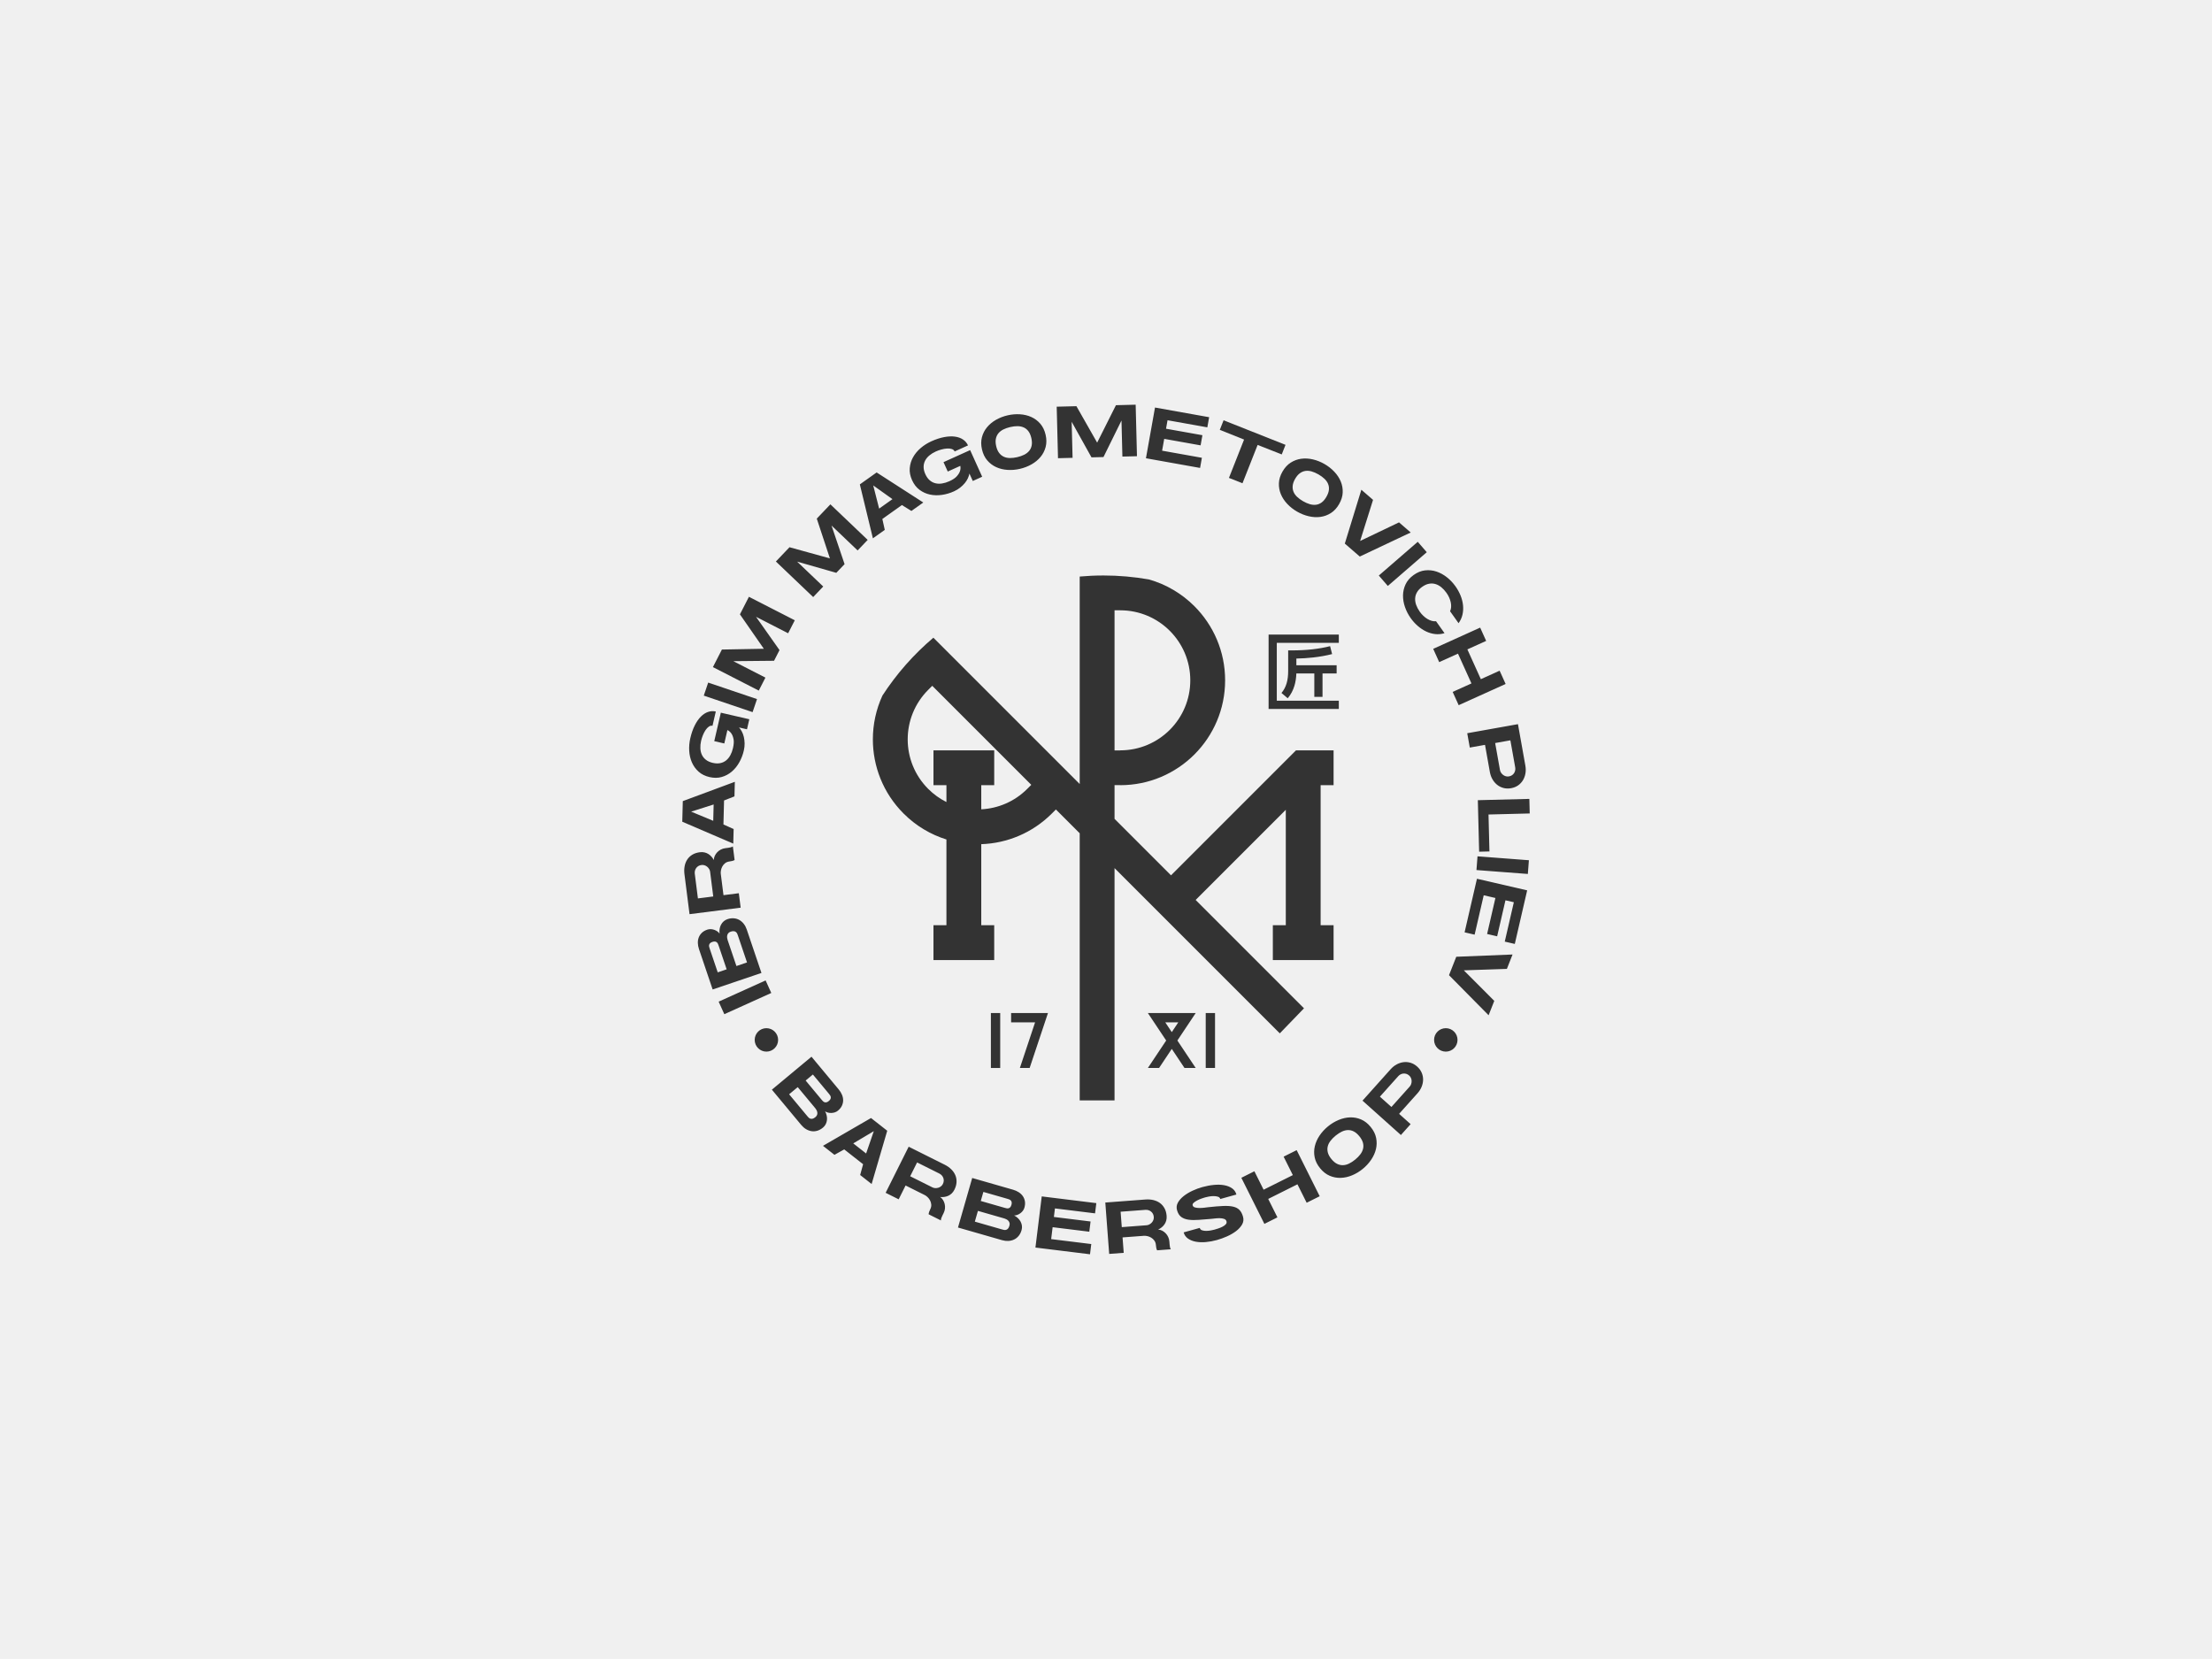 <?xml version="1.0" encoding="UTF-8"?> <!-- Creator: CorelDRAW --> <svg xmlns="http://www.w3.org/2000/svg" xmlns:xlink="http://www.w3.org/1999/xlink" xmlns:xodm="http://www.corel.com/coreldraw/odm/2003" xml:space="preserve" width="987.909mm" height="740.914mm" version="1.1" style="shape-rendering:geometricPrecision; text-rendering:geometricPrecision; image-rendering:optimizeQuality; fill-rule:evenodd; clip-rule:evenodd" viewBox="0 0 80554.05 60414.11"> <defs> <style type="text/css"> <![CDATA[ .fil2 {fill:#333333} .fil0 {fill:#F0F0F0} .fil1 {fill:#333333;fill-rule:nonzero} ]]> </style> </defs> <g id="Слой_x0020_1">  <rect class="fil0" width="80554.05" height="60414.11"></rect> <g id="_105554085741024"> <g> <g> <path class="fil1" d="M28087.58 36160.74l-1710 773.05 -206.52 -456.79 1710 -773.05 206.52 456.79zm-2632.13 -1595.32c-25.77,-76.21 -39.69,-150.73 -41.73,-223.63 -2.01,-72.89 8.98,-140.78 33.02,-203.62 24.03,-62.86 61.63,-118.97 112.85,-168.37 51.2,-49.42 117.43,-87.84 198.7,-115.35 42.32,-14.32 86.09,-20.18 131.33,-17.55 45.21,2.61 88.34,11.61 129.4,26.96 41.03,15.36 77.87,34.98 110.49,58.87 32.58,23.87 57.43,49.87 74.53,78.06 -7.05,-59.89 -6.18,-117.25 2.61,-172.11 8.78,-54.85 25.51,-105.81 50.18,-152.81 24.65,-47.02 56.54,-88.01 95.65,-122.95 39.11,-34.93 84.92,-61.29 137.41,-79.05 82.95,-28.05 161.89,-38.74 236.78,-32.01 74.93,6.72 142.42,27.76 202.5,63.1 60.05,35.34 112.7,82.14 157.9,140.44 45.19,58.28 80.67,125.51 106.46,201.71l536.18 1584.61 -1777.61 601.49 -496.66 -1467.79zm1362.61 614.41l386.02 -130.62 -330.83 -977.7c-6.87,-20.3 -15.31,-42.46 -25.32,-66.42 -10,-23.96 -24.91,-44.38 -44.78,-61.24 -19.85,-16.89 -45.2,-27.64 -76.02,-32.3 -30.83,-4.66 -69.96,0.99 -117.34,17.03 -40.63,13.75 -70.79,33.42 -90.45,58.92 -19.67,25.53 -32.11,52.86 -37.35,81.98 -5.23,29.13 -5.8,58.11 -1.74,86.91 4.09,28.81 9.57,53.36 16.44,73.69l321.38 949.76zm-646.81 -740.59c-6.88,-20.33 -15.03,-41.6 -24.45,-63.88 -9.43,-22.3 -22.37,-41.01 -38.83,-56.21 -16.46,-15.2 -37.86,-25.41 -64.15,-30.66 -26.29,-5.25 -59.77,-0.99 -100.41,12.75 -40.63,13.75 -69.79,30.68 -87.51,50.82 -17.72,20.16 -28.5,41.25 -32.37,63.31 -3.84,22.06 -2.75,44.81 3.28,68.26 6.06,23.41 12.49,45.29 19.38,65.59l291.29 860.89 325.06 -109.98 -291.29 -860.89zm-1060.58 -1148.16l-185.19 -1457.42c-12.61,-99.29 -10.71,-194.11 5.72,-284.48 16.45,-90.39 47.59,-171.34 93.44,-242.94 45.86,-71.58 107.2,-131.18 184.02,-178.75 76.83,-47.59 169.33,-78.27 277.5,-92.03 60.25,-7.67 116.85,-5.39 169.75,6.82 52.89,12.18 100.41,31.83 142.61,58.9 42.17,27.07 80.1,59.63 113.75,97.7 33.65,38.06 61.29,78.25 82.89,120.54 0.55,-52.32 11.75,-102.37 33.6,-150.2 21.84,-47.81 51.39,-91.67 88.67,-131.54 37.28,-39.85 81.29,-72.93 131.99,-99.19 50.7,-26.26 105.33,-43.08 163.84,-50.51l93.09 -11.82c40.77,-5.2 72.88,-11.09 96.36,-17.67 23.49,-6.6 42.11,-12.57 55.84,-17.91 15.29,-7.36 25.24,-14.02 29.89,-20.02l63.19 497.33c-6.43,6.22 -17.38,12.11 -32.91,17.69 -13.73,5.34 -31.87,11.28 -54.48,17.73 -22.61,6.48 -54.29,12.3 -95.07,17.48 -67.37,8.57 -122.68,30.47 -165.97,65.69 -43.27,35.22 -76.88,75.51 -100.83,120.9 -23.96,45.39 -40.11,92.03 -48.45,139.92 -8.31,47.9 -10.23,89.58 -5.72,125.03l98.67 776.59 558.51 -70.96 66.9 526.59 -1861.63 236.53zm749.34 -1546.43c-4.27,-33.69 -16.1,-66.42 -35.45,-98.2 -19.33,-31.74 -43.1,-59.37 -71.31,-82.8 -28.19,-23.47 -60.16,-41.01 -95.87,-52.67 -35.71,-11.68 -73.07,-15.04 -112.07,-10.09 -44.33,5.65 -82.76,18.64 -115.32,38.98 -32.55,20.34 -59.08,45.33 -79.65,74.97 -20.56,29.64 -34.91,62.13 -43.05,97.37 -8.1,35.24 -10.05,69.72 -5.77,103.43l114.56 901.59 558.51 -70.96 -114.56 -901.59zm900.4 -3273.33l-13.41 530.65 -379.19 148.64 -22.09 873.68 371.18 167.6 -13.41 530.65 -1857.05 -797.81 18.97 -750.42 1895 -702.99zm-771.76 825.25l-819.14 260.87 804.11 334.09 15.04 -594.96zm703.96 -2052.28c30.94,-134.11 37.85,-243.49 20.71,-328.16 -17.15,-84.65 -42.87,-152.06 -77.16,-202.16 -38.31,-56.5 -87.2,-98.98 -146.67,-127.38l-112.73 488.47 -365.75 -84.4 239.38 -1037.03 1037.02 239.36 -84.4 365.69 -289.96 -66.92c36.72,39.66 70.77,88.8 102.17,147.41 31.42,58.59 55.71,124.27 72.86,197.01 17.15,72.74 26.57,151.06 28.31,234.92 1.75,83.86 -8.06,171.94 -29.35,264.25 -34.96,151.48 -89.84,293.83 -164.57,426.98 -74.76,133.14 -165.84,245.56 -273.2,337.25 -107.36,91.69 -229.31,157.09 -365.84,196.21 -136.48,39.11 -284.84,40.17 -445.06,3.2 -160.23,-36.98 -293.1,-102.98 -398.66,-197.94 -105.56,-94.99 -186.5,-207.23 -242.83,-336.7 -56.31,-129.48 -88.91,-270.42 -97.75,-422.86 -8.83,-152.46 4.23,-304.45 39.19,-455.94 41.01,-177.63 94.68,-332.61 161.01,-464.98 66.28,-132.35 140.64,-239.93 223.04,-322.71 82.38,-82.76 170.35,-139.97 263.84,-171.58 93.49,-31.6 187.27,-36.55 281.32,-14.84l-119.98 519.79c-45.29,-10.45 -89.77,-0.52 -133.44,29.76 -43.67,30.28 -83.76,72.83 -120.26,127.69 -36.53,54.86 -68.68,116.68 -96.47,185.45 -27.81,68.8 -49.35,136.29 -64.62,202.46 -22.11,95.77 -31.27,187.2 -27.52,274.28 3.73,87.06 22.2,166.07 55.36,237.03 33.15,70.92 82.36,131.8 147.66,182.65 65.31,50.82 148.48,87.92 249.48,111.24 101,23.3 192,26.4 272.98,9.35 80.98,-17.1 151.89,-50.24 212.78,-99.45 60.89,-49.25 112.09,-112.18 153.65,-188.8 41.51,-76.61 73.34,-162.82 95.44,-258.59zm714.53 -1310.44l-1777.61 -601.49 160.67 -474.89 1777.61 601.49 -160.67 474.89zm980.46 -2259.5l-199.23 388.92 -1483.3 14.42 1169.21 598.83 -241.97 472.47 -1670.29 -855.5 327.53 -639.48 1526.59 -28.35 -870.32 -1252.99 327.54 -639.47 1670.29 855.48 -241.99 472.47 -1169.22 -598.85 855.15 1212.07zm2369 -3130.11l-301.53 316.28 -1426.21 -407.78 950.78 906.46 -366.27 384.2 -1358.27 -1294.94 495.79 -520.03 1471.69 406.68 -478.31 -1448.65 495.76 -520 1358.27 1294.9 -366.29 384.2 -950.77 -906.44 475.36 1405.12zm2866.95 -2244.75l-432.59 307.61 -346.39 -214.21 -712.25 506.48 88.58 397.52 -432.59 307.61 -475.77 -1964.36 611.75 -435.02 1699.27 1094.38zm-1123.23 -122.38l-700.12 -498.88 215.11 843.77 485.01 -344.89zm2070.56 -651.45c125.42,-56.69 216.61,-117.51 273.51,-182.5 56.92,-64.95 94.95,-126.25 113.99,-183.91 21.71,-64.73 25.86,-129.38 12.37,-193.88l-456.79 206.51 -154.62 -342.02 969.8 -438.41 438.43 969.82 -341.99 154.6 -122.59 -271.15c-9.26,53.21 -27.72,110.1 -55.26,170.61 -27.55,60.51 -65.07,119.64 -112.52,177.4 -47.45,57.73 -104,112.7 -169.64,164.92 -65.62,52.25 -141.61,97.85 -227.94,136.89 -141.65,64.05 -288.13,106.72 -439.34,128 -151.2,21.27 -295.8,17.03 -433.82,-12.75 -138.02,-29.8 -263.96,-87.11 -377.86,-171.96 -113.85,-84.83 -204.63,-202.17 -272.39,-351.99 -67.73,-149.83 -95.82,-295.53 -84.3,-437.06 11.55,-141.51 51.7,-273.93 120.52,-397.21 68.82,-123.3 161.16,-234.68 277.02,-334.13 115.87,-99.46 244.65,-181.22 386.34,-245.27 166.11,-75.11 321.9,-126.41 467.39,-153.91 145.43,-27.52 276.07,-33.6 391.86,-18.28 115.75,15.34 214.56,50.58 296.42,105.77 81.81,55.19 142.61,126.76 182.36,214.73l-486.12 219.74c-19.15,-42.34 -53.98,-71.7 -104.54,-88.05 -50.55,-16.39 -108.72,-22.47 -174.45,-18.22 -65.79,4.2 -134.44,16.12 -205.99,35.71 -71.55,19.62 -138.28,43.39 -200.17,71.36 -89.58,40.49 -167.83,88.65 -234.79,144.42 -66.97,55.76 -118.62,118.36 -154.93,187.72 -36.29,69.37 -54.88,145.43 -55.71,228.2 -0.83,82.76 20.11,171.36 62.81,265.81 42.69,94.47 95.39,168.71 158.07,222.76 62.67,54.04 132.04,90.34 208.11,108.93 76.06,18.55 157.16,21.11 243.27,7.7 86.11,-13.42 173.95,-40.39 263.5,-80.89zm2571.74 -451.59c-151.51,34.98 -301.76,47.64 -450.71,38 -148.97,-9.62 -286.45,-43.01 -412.45,-100.15 -125.99,-57.11 -234.73,-138.88 -326.23,-245.25 -91.5,-106.34 -155.73,-239.64 -192.71,-399.84 -36.98,-160.23 -37.66,-308.18 -2.04,-443.9 35.64,-135.67 97.55,-256.83 185.76,-363.39 88.22,-106.56 197.16,-196.82 326.82,-270.78 129.68,-73.97 270.27,-128.43 421.78,-163.41 151.49,-34.96 302.17,-47.73 452.02,-38.28 149.82,9.45 287.73,42.74 413.73,99.86 125.99,57.14 234.73,138.88 326.23,245.22 91.5,106.37 155.73,239.66 192.71,399.86 36.98,160.23 37.66,308.18 2.04,443.88 -35.62,135.72 -97.55,256.86 -185.76,363.42 -88.22,106.56 -197.58,196.94 -328.12,271.08 -130.55,74.14 -271.58,128.72 -423.07,163.68zm-864.88 -826.62c23.3,101 58.66,182.71 106.11,245.15 47.4,62.41 104.01,108.95 169.77,139.64 65.8,30.66 140.06,46.54 222.87,47.61 82.76,1.07 172.06,-9.45 267.85,-31.56 95.78,-22.09 180.63,-51.77 254.58,-89.03 73.92,-37.24 134.17,-84.17 180.72,-140.75 46.55,-56.61 77.04,-123.26 91.43,-199.96 14.39,-76.68 9.93,-165.52 -13.36,-266.52 -23.32,-101 -58.26,-182.84 -104.8,-245.46 -46.54,-62.62 -103.16,-109.17 -169.82,-139.64 -66.63,-30.5 -141.35,-46.24 -224.11,-47.33 -82.8,-1.07 -172.1,9.45 -267.87,31.56 -95.8,22.11 -180.65,51.79 -254.58,89.03 -73.96,37.26 -133.75,84.04 -179.44,140.47 -45.69,56.38 -76.16,123.04 -91.42,199.94 -15.27,76.89 -11.24,165.85 12.08,266.86zm3907.52 396.83l-436.87 11.04 -721.96 -1295.81 33.2 1313.22 -530.65 13.41 -47.42 -1876.02 718.26 -18.14 754.95 1327.14 684.23 -1363.52 718.24 -18.17 47.42 1876.02 -530.65 13.42 -33.19 -1313.24 -655.54 1330.65zm2211.53 -662.31l-76.83 430.16 1448.89 258.73 -66 369.47 -1971.41 -352.04 329.88 -1847.4 1971.45 352.06 -65.97 369.47 -1448.89 -258.73 -55.15 308.78 1324.85 236.58 -65.97 369.49 -1324.85 -236.57zm4838.94 2649.52c-134.82,-77.5 -253.51,-170.49 -356.08,-278.95 -102.57,-108.43 -180.55,-226.49 -233.99,-354.08 -53.41,-127.6 -77.45,-261.51 -72.08,-401.72 5.37,-140.21 49.05,-281.56 130.99,-424.11 81.96,-142.54 182.18,-251.4 300.65,-326.58 118.45,-75.14 246.27,-121.74 383.41,-139.78 137.17,-18.03 278.43,-10 423.76,24.08 145.34,34.08 285.4,89.87 420.19,167.38 134.8,77.51 253.87,170.7 357.22,279.63 103.35,108.89 181.72,227.15 235.13,354.77 53.42,127.6 77.45,261.51 72.11,401.7 -5.37,140.21 -49.05,281.58 -130.99,424.11 -81.98,142.56 -182.18,251.4 -300.63,326.56 -118.48,75.19 -246.32,121.78 -383.46,139.81 -137.17,18.02 -278.8,9.78 -424.9,-24.75 -146.1,-34.53 -286.57,-90.55 -421.34,-168.06zm-70.98 -1194.27c-51.68,89.87 -81.38,173.81 -89.13,251.8 -7.74,78.01 2.05,150.63 29.33,217.88 27.33,67.25 70.94,129.43 130.88,186.56 59.89,57.14 132.46,110.22 217.7,159.21 85.21,49 167.59,85.02 247.12,108.08 79.51,23.04 155.57,29.63 228.19,19.87 72.65,-9.78 140.35,-37.88 203.1,-84.26 62.74,-46.38 119.95,-114.51 171.6,-204.37 51.67,-89.87 81.78,-173.57 90.31,-251.13 8.53,-77.59 -1.26,-150.21 -29.35,-217.89 -28.09,-67.7 -72.1,-130.09 -131.99,-187.23 -59.94,-57.14 -132.52,-110.18 -217.72,-159.21 -85.23,-48.99 -167.59,-85.01 -247.1,-108.05 -79.53,-23.04 -155.22,-29.48 -227.08,-19.24 -71.84,10.21 -139.55,38.3 -203.07,84.26 -63.53,45.93 -121.12,113.85 -172.79,203.71zm2837.17 766.03l-470.43 1497.12 1416.74 -677.43 425.54 368.59 -1854.81 876.11 -545.12 -472.16 602.51 -1960.85 425.56 368.61zm209.81 2756.08l1418.47 -1228.68 328.22 378.92 -1418.44 1228.68 -328.25 -378.92zm2595.25 1300.46c21.93,-46.31 34.65,-97.02 38.22,-152.18 3.53,-55.15 -0.93,-112.3 -13.37,-171.44 -12.44,-59.13 -31.96,-118.17 -58.51,-177.14 -26.57,-58.97 -59.54,-116.13 -98.89,-171.49 -56.97,-80.1 -119.28,-147.64 -186.87,-202.62 -67.61,-55 -138.97,-93.63 -214.04,-115.93 -75.04,-22.28 -153.25,-25.89 -234.63,-10.78 -81.36,15.1 -164.31,52.69 -248.78,112.75 -84.48,60.08 -147.21,126.08 -188.2,197.96 -40.97,71.91 -63.24,146.98 -66.85,225.18 -3.59,78.22 9.5,158.3 39.23,240.21 29.76,81.93 73.1,162.93 130.07,243.04 39.35,55.36 82.53,105.28 129.49,149.73 46.95,44.43 96.32,82.27 148.09,113.45 51.78,31.16 104.31,54.14 157.55,68.89 53.26,14.74 105.34,19.37 156.25,13.89l309.16 434.75c-113.5,34.68 -227.49,45.55 -341.93,32.66 -114.47,-12.94 -225.01,-45.05 -331.71,-96.4 -106.67,-51.34 -207.51,-118.33 -302.5,-201.02 -94.97,-82.7 -179.75,-176.48 -254.32,-281.37 -90.09,-126.7 -160.15,-262.22 -210.12,-406.49 -49.97,-144.29 -73.62,-287.04 -70.93,-428.2 2.71,-141.16 34.72,-275.79 96.08,-403.86 61.34,-128.05 159.02,-239.72 293.03,-335.01 134.01,-95.28 271.56,-150.87 412.67,-166.81 141.11,-15.89 278.78,-1.92 413.01,41.89 134.22,43.82 261.27,113 381.15,207.58 119.9,94.56 224.9,205.23 315,331.92 74.59,104.88 135.7,215.49 183.33,331.83 47.64,116.37 77.82,233.6 90.55,351.76 12.75,118.14 6.41,233.37 -18.95,345.72 -25.38,112.35 -73.08,216.42 -143.1,312.27l-309.16 -434.75zm94.55 2937.32l684.01 -309.22 -490.35 -1084.64 -683.99 309.22 -218.67 -483.68 1710 -773.07 218.65 483.7 -683.99 309.22 490.35 1084.64 683.99 -309.22 218.67 483.68 -1710 773.04 -218.67 -483.67zm2647.23 2684.07c17.57,98.53 18.62,193.22 3.07,284.05 -15.56,90.81 -45.74,173.36 -90.57,247.64 -44.86,74.26 -103.54,136.95 -176.12,188.04 -72.57,51.08 -158.14,85.42 -256.66,103.02 -96.78,17.29 -188.49,14.6 -275.12,-8.06 -86.65,-22.65 -163.86,-61.07 -231.64,-115.22 -67.75,-54.17 -124.67,-121.16 -170.7,-201 -46.02,-79.81 -77.82,-169.01 -95.42,-267.54l-176.26 -987.04 -554.23 98.96 -93.31 -522.52 1847.38 -329.91 269.59 1509.59zm-545.73 -921.07l-554.23 98.98 176.26 987.04c5.96,33.44 19.42,65.52 40.35,96.27 20.92,30.78 46.05,57.14 75.4,79.13 29.33,21.99 62.15,37.93 98.41,47.78 36.24,9.88 73.74,11.35 112.43,4.44 44.01,-7.86 81.72,-22.75 113.2,-44.74 31.49,-21.94 56.74,-48.23 75.78,-78.87 19.05,-30.63 31.75,-63.76 38.1,-99.39 6.34,-35.65 6.53,-70.17 0.57,-103.61l-176.26 -987.04zm691.12 2132.95l13.42 530.65 -1500.83 37.93 34.01 1345.39 -375.2 9.5 -47.42 -1876.05 1876.02 -47.42zm-1888.06 2091.56l1871.22 142.32 -38.02 499.87 -1871.22 -142.32 38.02 -499.87zm652.04 1517.03l-425.8 -98.3 -330.99 1434.1 -365.7 -84.4 450.39 -1951.32 1828.52 422.04 -450.39 1951.33 -365.69 -84.4 330.99 -1434.12 -305.61 -70.53 -302.69 1311.34 -365.71 -84.4 302.68 -1311.34zm417.95 2582.08l-1568.42 53.05 1109.18 1111.67 -206.49 523.71 -1441.95 -1458.98 264.5 -670.89 2049.69 -82.31 -206.51 523.74z"></path> <path class="fil1" d="M30542.94 39673.21c51.44,61.84 91.21,126.39 119.31,193.69 28.09,67.3 42.22,134.61 42.38,201.86 0.17,67.3 -14.74,133.18 -44.78,197.7 -30.02,64.5 -78.02,124.18 -143.97,179.04 -34.34,28.59 -73.09,49.8 -116.24,63.62 -43.13,13.8 -86.61,20.9 -130.42,21.33 -43.84,0.42 -85.23,-4.63 -124.27,-15.2 -38.99,-10.57 -71.53,-25.91 -97.6,-46.08 28.09,53.37 47.9,107.2 59.42,161.56 11.51,54.33 14.22,107.91 8.1,160.63 -6.08,52.74 -21.11,102.45 -45.08,149.11 -23.94,46.67 -57.23,87.72 -99.81,123.16 -67.3,55.99 -137.14,94.33 -209.45,114.99 -72.34,20.65 -142.87,25.29 -211.62,13.91 -68.78,-11.4 -134.72,-36.14 -197.85,-74.31 -63.12,-38.14 -120.4,-88.13 -171.84,-149.97l-1069.94 -1285.97 1442.6 -1200.25 991.08 1191.18zm-1492.4 -83.57l-313.26 260.63 660.15 793.45c13.71,16.5 29.54,34.12 47.47,52.89 17.98,18.79 39.24,32.49 63.84,41.08 24.58,8.6 52.1,9.52 82.53,2.8 30.46,-6.74 64.92,-26.08 103.39,-58.09 32.97,-27.43 54.05,-56.61 63.22,-87.48 9.19,-30.9 10.98,-60.87 5.39,-89.94 -5.58,-29.04 -15.46,-56.3 -29.61,-81.71 -14.18,-25.42 -28.12,-46.36 -41.82,-62.84l-641.3 -770.79zm869.79 458.6c13.71,16.51 28.97,33.44 45.77,50.85 16.81,17.41 35.62,30.24 56.44,38.49 20.83,8.24 44.44,10.09 70.89,5.56 26.41,-4.57 56.12,-20.57 89.1,-48.02 32.97,-27.43 54.1,-53.72 63.39,-78.87 9.29,-25.17 11.75,-48.75 7.43,-70.72 -4.35,-21.97 -13.51,-42.82 -27.57,-62.5 -14.08,-19.69 -27.95,-37.76 -41.65,-54.24l-581.28 -698.67 -263.8 219.47 581.28 698.64zm1821.47 3069.43l-417.53 -327.74 107.31 -392.89 -687.48 -539.62 -356.15 197.56 -417.53 -327.75 1749.13 -1012.71 590.5 463.49 -568.24 1939.66zm-200.78 -1111.9l280.13 -812.77 -748.3 445.32 468.17 367.45zm1549.67 -246.76l1314.16 656.77c89.53,44.74 167.26,99.08 233.24,163.01 65.94,63.93 115.91,134.87 149.89,212.79 33.99,77.94 49.4,162.03 46.21,252.34 -3.2,90.34 -29.13,184.26 -77.89,281.79 -27.14,54.34 -60.51,100.12 -100.1,137.29 -39.54,37.17 -82.29,65.76 -128.26,85.76 -45.96,19.99 -94.09,33.39 -144.46,40.18 -50.37,6.79 -99.12,7.4 -146.26,1.83 43.14,29.54 78.53,66.71 106.12,111.47 27.58,44.77 47.57,93.71 59.99,146.85 12.37,53.16 15.39,108.11 9,164.87 -6.37,56.73 -22.77,111.5 -49.14,164.26l-41.94 83.93c-18.39,36.76 -31.35,66.75 -38.95,89.91 -7.58,23.2 -12.99,41.96 -16.17,56.35 -2.4,16.81 -2.4,28.78 0,35.98l-448.44 -224.11c-1.61,-8.79 -0.4,-21.18 3.59,-37.19 3.2,-14.37 8.38,-32.75 15.58,-55.12 7.19,-22.42 19.97,-51.96 38.35,-88.75 30.35,-60.75 42.94,-118.9 37.74,-174.45 -5.2,-55.55 -20.02,-105.9 -44.38,-151.06 -24.39,-45.17 -54.17,-84.52 -89.34,-118.08 -35.19,-33.55 -68.75,-58.33 -100.73,-74.31l-700.24 -349.98 -251.68 503.61 -474.82 -237.3 838.92 -1678.65zm868.32 1482.92c30.37,15.17 64.15,23.56 101.31,25.15 37.14,1.6 73.33,-2.8 108.51,-13.2 35.17,-10.38 67.54,-27.19 97.11,-50.37 29.54,-23.21 53.12,-52.36 70.7,-87.53 19.99,-39.97 30.56,-79.13 31.75,-117.51 1.21,-38.38 -4.79,-74.33 -17.98,-107.89 -13.2,-33.59 -32.2,-63.55 -56.97,-89.94 -24.79,-26.34 -52.36,-47.14 -82.74,-62.31l-812.96 -406.31 -251.68 503.6 812.96 406.31zm2934.83 83.88c77.32,22.18 146.53,53.17 207.61,93.02 61.08,39.85 110.62,87.53 148.59,143.05 38,55.55 62.72,118.41 74.17,188.63 11.46,70.22 5.34,146.58 -18.31,229.03 -12.35,42.96 -32.44,82.28 -60.34,117.98 -27.9,35.67 -59.87,65.99 -95.85,91 -36,25.01 -73.09,44.1 -111.31,57.33 -38.19,13.2 -73.71,18.8 -106.6,16.81 53.24,28.3 99.88,61.67 139.99,100.14 40.09,38.45 72.46,81.22 97.06,128.26 24.61,47.05 40.14,96.58 46.6,148.64 6.43,52.06 2.01,104.73 -13.27,157.98 -24.15,84.17 -60.32,155.15 -108.51,212.88 -48.19,57.78 -103.9,101.29 -167.14,130.55 -63.27,29.26 -131.7,45.88 -205.37,49.85 -73.64,3.96 -149.14,-5.15 -226.44,-27.33l-1607.98 -461.5 517.68 -1803.78 1489.42 427.46zm-1280.94 770.32l-112.39 391.69 992.1 284.72c20.61,5.91 43.62,11.59 69.01,17.03 25.42,5.41 50.69,4.77 75.88,-1.95 25.17,-6.72 48.44,-21.42 69.81,-44.1 21.4,-22.71 39.02,-58.09 52.81,-106.18 11.83,-41.23 12.85,-77.2 3.07,-107.91 -9.78,-30.71 -25.17,-56.47 -46.12,-77.37 -20.96,-20.9 -44.46,-37.85 -70.46,-50.91 -26,-13.04 -49.32,-22.51 -69.94,-28.42l-963.77 -276.59zm977.12 -110.05c20.61,5.92 42.74,11.33 66.45,16.27 23.67,4.94 46.45,4.97 68.3,0.1 21.87,-4.89 42.43,-16.65 61.74,-35.29 19.28,-18.62 34.84,-48.57 46.67,-89.79 11.83,-41.23 14.51,-74.85 8.05,-100.88 -6.48,-26.03 -17.69,-46.93 -33.63,-62.65 -15.93,-15.72 -35.27,-27.78 -57.97,-36.16 -22.68,-8.37 -44.33,-15.51 -64.95,-21.42l-873.57 -250.74 -94.66 329.86 873.57 250.7zm1743.39 704.34l-53.46 433.71 1460.76 180.04 -45.91 372.51 -1987.59 -244.99 229.55 -1862.5 1987.59 244.95 -45.91 372.49 -1460.76 -180.03 -38.36 311.31 1335.71 164.62 -45.91 372.53 -1335.73 -164.65zm1918.22 -897.98l1464.97 -110.57c99.79,-7.53 194.4,-0.78 283.81,20.23 89.43,21.05 168.71,56.29 237.86,105.71 69.15,49.46 125.53,113.75 169.14,192.9 43.6,79.18 69.53,173.13 77.75,281.84 4.56,60.56 -0.57,116.96 -15.48,169.19 -14.86,52.19 -36.88,98.67 -66.09,139.42 -29.19,40.73 -63.63,76.95 -103.38,108.63 -39.73,31.65 -81.27,57.21 -124.61,76.61 52.23,3.23 101.65,16.98 148.3,41.23 46.62,24.27 88.92,55.99 126.84,95.27 37.9,39.25 68.68,84.87 92.33,136.89 23.63,51.96 37.65,107.36 42.08,166.19l7.08 93.57c3.09,40.99 7.34,73.35 12.7,97.15 5.39,23.79 10.4,42.67 15.06,56.66 6.56,15.65 12.68,25.93 18.45,30.87l-499.9 37.74c-5.89,-6.73 -11.24,-17.96 -16.01,-33.75 -4.63,-13.98 -9.62,-32.41 -14.91,-55.31 -5.34,-22.91 -9.52,-54.86 -12.64,-95.85 -5.1,-67.73 -24.15,-124.08 -57.11,-169.11 -32.96,-45 -71.53,-80.63 -115.61,-106.87 -44.1,-26.26 -89.86,-44.77 -137.26,-55.52 -47.42,-10.76 -88.96,-14.8 -124.6,-12.09l-780.6 58.92 42.37 561.4 -529.3 39.95 -141.25 -1871.3zm1506.2 827.29c33.86,-2.54 67.16,-12.68 99.85,-30.4 32.71,-17.69 61.51,-40.04 86.35,-67.02 24.86,-26.95 44.03,-57.97 57.49,-93.05 13.49,-35.07 18.74,-72.21 15.79,-111.4 -3.38,-44.58 -14.39,-83.62 -33.03,-117.17 -18.67,-33.55 -42.27,-61.32 -70.82,-83.36 -28.55,-22.03 -60.25,-38.04 -95.02,-47.97 -34.82,-9.9 -69.15,-13.58 -103.02,-11.04l-906.25 68.42 42.37 561.4 906.28 -68.42zm1675.33 -724.88c10.49,37.88 38.89,63.38 85.18,76.54 46.31,13.1 99.17,19.81 158.56,20.02 59.39,0.21 119.16,-3.35 179.25,-10.71 60.06,-7.38 108.9,-13.51 146.53,-18.35 210.57,-23.13 389.61,-37.97 537.08,-44.55 147.51,-6.56 270.3,1.59 368.45,24.46 98.13,22.87 175.26,63.64 231.4,122.28 56.12,58.61 98.74,140.47 127.85,245.53 27.69,99.91 16.2,193.98 -34.46,282.18 -50.68,88.22 -124.29,168.92 -220.85,242.03 -96.56,73.12 -206.83,137.08 -330.77,191.84 -123.92,54.74 -245.29,98.55 -364.15,131.49 -136.05,37.71 -270.61,62.48 -403.62,74.33 -133.06,11.82 -255.32,7.24 -366.86,-13.77 -111.55,-21.02 -206.49,-59.16 -284.88,-114.4 -78.37,-55.24 -130.66,-130.23 -156.92,-224.96l586.43 -162.53c11.95,43.05 40.88,72.15 86.78,87.26 45.92,15.05 97.48,22.11 154.69,21.09 57.21,-1.02 113.54,-6.89 168.99,-17.65 55.43,-10.71 98.67,-20.35 129.69,-28.95 34.43,-9.55 78.44,-23.16 131.94,-40.78 53.56,-17.62 104.73,-38.76 153.53,-63.38 48.8,-24.67 88.63,-53.34 119.46,-85.97 30.82,-32.68 40.52,-69.66 29.04,-111 -12.39,-44.79 -42.53,-74.93 -90.44,-90.39 -47.87,-15.48 -100.64,-23.58 -158.33,-24.27 -57.68,-0.72 -114.73,2.58 -171.15,9.87 -56.4,7.27 -98.22,11.9 -125.48,13.89 -170.52,13.89 -325.64,26.29 -465.41,37.19 -139.78,10.93 -263.2,8.98 -370.23,-5.89 -107.05,-14.82 -196.04,-48.14 -266.95,-99.86 -70.91,-51.77 -122.11,-134.48 -153.63,-248.14 -26.71,-96.47 -15.91,-188.01 32.4,-274.65 48.3,-86.65 118.91,-166.52 211.81,-239.55 92.91,-73.02 199.34,-137.31 319.34,-192.81 119.99,-55.52 238.57,-99.53 355.67,-131.96 144.68,-40.11 286.12,-66.81 424.33,-80.06 138.19,-13.27 263.5,-9.5 375.88,11.29 112.42,20.75 207.67,58.34 285.81,112.73 78.13,54.38 130.57,129.8 157.31,226.27l-586.46 162.53c-11.46,-41.34 -41.01,-69.32 -88.65,-83.92 -47.64,-14.63 -100.6,-21.73 -158.92,-21.35 -58.3,0.4 -116.03,6.22 -173.22,17.4 -57.16,11.21 -101.26,21.11 -132.26,29.71 -29.28,8.12 -71,21.51 -125.15,40.25 -54.17,18.71 -107.27,41.3 -159.26,67.78 -52.01,26.48 -95.52,55.24 -130.5,86.24 -35.01,31.03 -47.95,62.93 -38.87,95.65zm4151.38 -94.66l-335.59 -671.45 -1064.74 532.12 335.59 671.47 -474.82 237.29 -838.95 -1678.65 474.82 -237.29 335.59 671.45 1064.74 -532.12 -335.59 -671.47 474.82 -237.29 838.94 1678.65 -474.82 237.29zm2042.93 -1232.95c-120.36,98.46 -249.43,176.35 -387.26,233.7 -137.84,57.36 -275.88,88.3 -414.14,92.88 -138.27,4.58 -271.97,-20.55 -401.11,-75.38 -129.13,-54.84 -245.76,-145.89 -349.88,-273.15 -104.11,-127.27 -170.27,-259.61 -198.44,-397.09 -28.14,-137.43 -26.26,-273.46 5.6,-408.07 31.9,-134.62 89.58,-263.79 173.1,-387.54 83.5,-123.74 185.43,-234.84 305.78,-333.3 120.33,-98.43 249.76,-176.62 388.3,-234.51 138.52,-57.9 276.9,-89.13 415.16,-93.74 138.27,-4.58 271.97,20.55 401.1,75.38 129.17,54.83 245.77,145.91 349.88,273.17 104.13,127.27 170.28,259.61 198.42,397.04 28.16,137.46 26.31,273.51 -5.59,408.12 -31.89,134.6 -89.91,264.08 -174.12,388.35 -84.21,124.32 -186.47,235.7 -306.82,334.13zm-1141.54 -358.05c65.64,80.22 133.53,137.84 203.71,172.79 70.15,34.96 141.51,51.61 214.08,49.99 72.55,-1.64 146.19,-20.31 220.88,-56 74.68,-35.71 150.08,-84.69 226.18,-146.93 76.08,-62.25 139.02,-126.44 188.85,-192.6 49.77,-66.14 83,-134.89 99.67,-206.23 16.67,-71.39 14.49,-144.64 -6.58,-219.76 -21.04,-75.14 -64.4,-152.82 -130.04,-233.07 -65.64,-80.22 -133.2,-138.12 -202.67,-173.65 -69.49,-35.53 -140.85,-52.19 -214.11,-49.99 -73.24,2.19 -147.22,21.16 -221.9,56.86 -74.72,35.71 -150.09,84.69 -226.18,146.93 -76.09,62.25 -139.03,126.44 -188.82,192.57 -49.8,66.16 -82.69,134.61 -98.67,205.42 -15.98,70.77 -13.8,144.03 6.6,219.73 20.35,75.71 63.36,153.68 129,233.92zm2155.22 -3269.82c66.76,-74.57 140.68,-133.75 221.78,-177.47 81.12,-43.74 164.74,-70.83 250.86,-81.31 86.13,-10.45 171.67,-2.87 256.64,22.82 84.95,25.64 164.72,71.86 239.31,138.62 73.24,65.54 127.67,139.43 163.22,221.64 35.55,82.17 52.89,166.66 52.01,253.41 -0.87,86.76 -18.57,172.84 -53.07,258.29 -34.51,85.47 -85.14,165.48 -151.87,240.05l-668.68 747.13 419.51 375.46 -353.99 395.55 -1398.38 -1251.5 1022.66 -1142.68zm-388.99 997.44l419.51 375.46 668.67 -747.13c22.66,-25.32 39.64,-55.69 50.96,-91.12 11.33,-35.44 16.6,-71.49 15.84,-108.15 -0.76,-36.67 -8.43,-72.32 -23.01,-106.94 -14.58,-34.65 -36.53,-65.07 -65.81,-91.27 -33.32,-29.8 -68.3,-50.34 -105.01,-61.6 -36.69,-11.25 -72.95,-14.93 -108.82,-11.04 -35.86,3.87 -69.77,14.29 -101.76,31.25 -31.94,16.98 -59.27,38.09 -81.91,63.41l-668.68 747.13z"></path> <circle class="fil2" cx="27910.09" cy="37869.89" r="426.73"></circle> <circle class="fil2" cx="52651.59" cy="37869.89" r="426.73"></circle> <polygon class="fil1" points="46814.46,16199.9 46676.71,16548.84 45798.7,16202.85 45247.71,17598.62 44754.19,17403.8 45305.2,16008.03 44421.32,15654.33 44559.08,15305.38 "></polygon> </g> <g> <polygon class="fil1" points="36821.23,36891.72 38163.53,36891.72 37496.58,38892.55 37140.44,38892.55 37694.26,37231.08 36821.23,37231.08 "></polygon> <path class="fil1" d="M42672.62 37586.26l236.78 -355.19 -473.58 0 236.8 355.19zm-870.86 1306.29l666.93 -1000.41 -666.93 -1000.42 1741.73 0 -666.95 1000.42 666.96 1000.41 -407.85 0 -463.02 -694.52 -463.02 694.52 -407.84 0zm2106.43 0l0 -2000.83 339.35 0 0 2000.83 -339.35 0z"></path> <polygon class="fil1" points="36424.49,36891.72 36424.49,38892.55 36085.14,38892.55 36085.14,36891.72 "></polygon> <path class="fil1" d="M48755.75 25817.21l-2557.47 0 0 -2706.89 2557.47 0 0 298.84 -2258.64 0 0 2109.22 2258.64 0 0 298.84zm-593.77 -1292.53l0 852.47 -298.84 0 0 -852.47 -654.62 0c-5.28,157.37 -26.8,306.61 -68.84,446.73 -50.27,167.54 -129.54,320.66 -244.83,457.37l-227.63 -192.61c87.28,-103.5 147.69,-220.74 186.47,-349.99 40.03,-133.43 57.29,-280.95 57.29,-440.41l0 -760.46 149.42 0c234.92,0 484.87,-11.33 733.94,-39.45 218.78,-24.7 436.83,-61.86 643.46,-114.95l73.54 288.33c-224.02,57.56 -455.44,97.27 -684.32,123.11 -210.35,23.74 -418.63,36.19 -617.22,40.26l0 243.2 1466.36 0 0 298.84 -514.2 0z"></path> </g> </g> <path class="fil1" d="M40588.02 27327.74l208.59 0 0 -2.48c704.19,0 1341.74,-285.41 1803.12,-746.82 461.42,-461.4 746.83,-1098.95 746.83,-1803.12 0,-704.2 -285.41,-1341.71 -746.83,-1803.11 -461.39,-461.41 -1098.94,-746.82 -1803.12,-746.82l-208.59 0 0 5102.36zm-412.05 -6370.75c567.79,0 1123.91,49.73 1664.56,144.48 634.75,180.04 1202.23,520.13 1656.01,973.91 690.99,690.99 1118.41,1645.6 1118.41,2699.93 0,1054.34 -427.42,2008.96 -1118.41,2699.92 -690.99,691.02 -1645.58,1118.43 -2699.93,1118.43l0 -2.47 -208.59 0 0 1228.42 2056.96 2056.98 4551.32 -4551.31 1368.71 0 0 1268.39 -471.91 0 0 5099.88 471.91 0 0 1268.39 -2212.23 0 0 -1268.39 471.94 0 0 -4203.08 -3282.93 3282.92 3945.69 3945.71 -881.27 912.34 -6018.19 -6018.2 0 8459.46 -1268.39 0 0 -9727.84 -866.85 -866.85 -147.58 147.55c-712.71,712.7 -1637.13,1084.85 -2570.81,1116.22l0 2951.77 471.9 0 0 1268.39 -2212.23 0 0 -1268.39 471.96 0 0 -3122.76c-570.97,-177.96 -1108.42,-493 -1560.67,-945.24 -745.59,-745.61 -1118.4,-1722.82 -1118.4,-2699.96 0,-545.1 116.08,-1090.2 348.12,-1595.11 512.83,-790.82 1139.27,-1500.95 1855.95,-2107.9l5328.61 5328.62 0 -7555.68c282.17,-25.02 567.67,-38.54 856.35,-38.54zm-3969.69 7636.69l-471.9 0 0 878.66c608.95,-30.72 1209.02,-278.6 1674.01,-743.57l147.57 -147.55 -3606.23 -3606.24 -147.57 147.55c-497.85,497.85 -746.82,1150.46 -746.82,1803.09 0,652.62 248.95,1305.28 746.82,1803.16 199.67,199.67 424.28,359.33 663.85,478.95l0 -614.04 -471.96 0 0 -1268.39 2212.23 0 0 1268.39z"></path> </g> </g> </svg> 